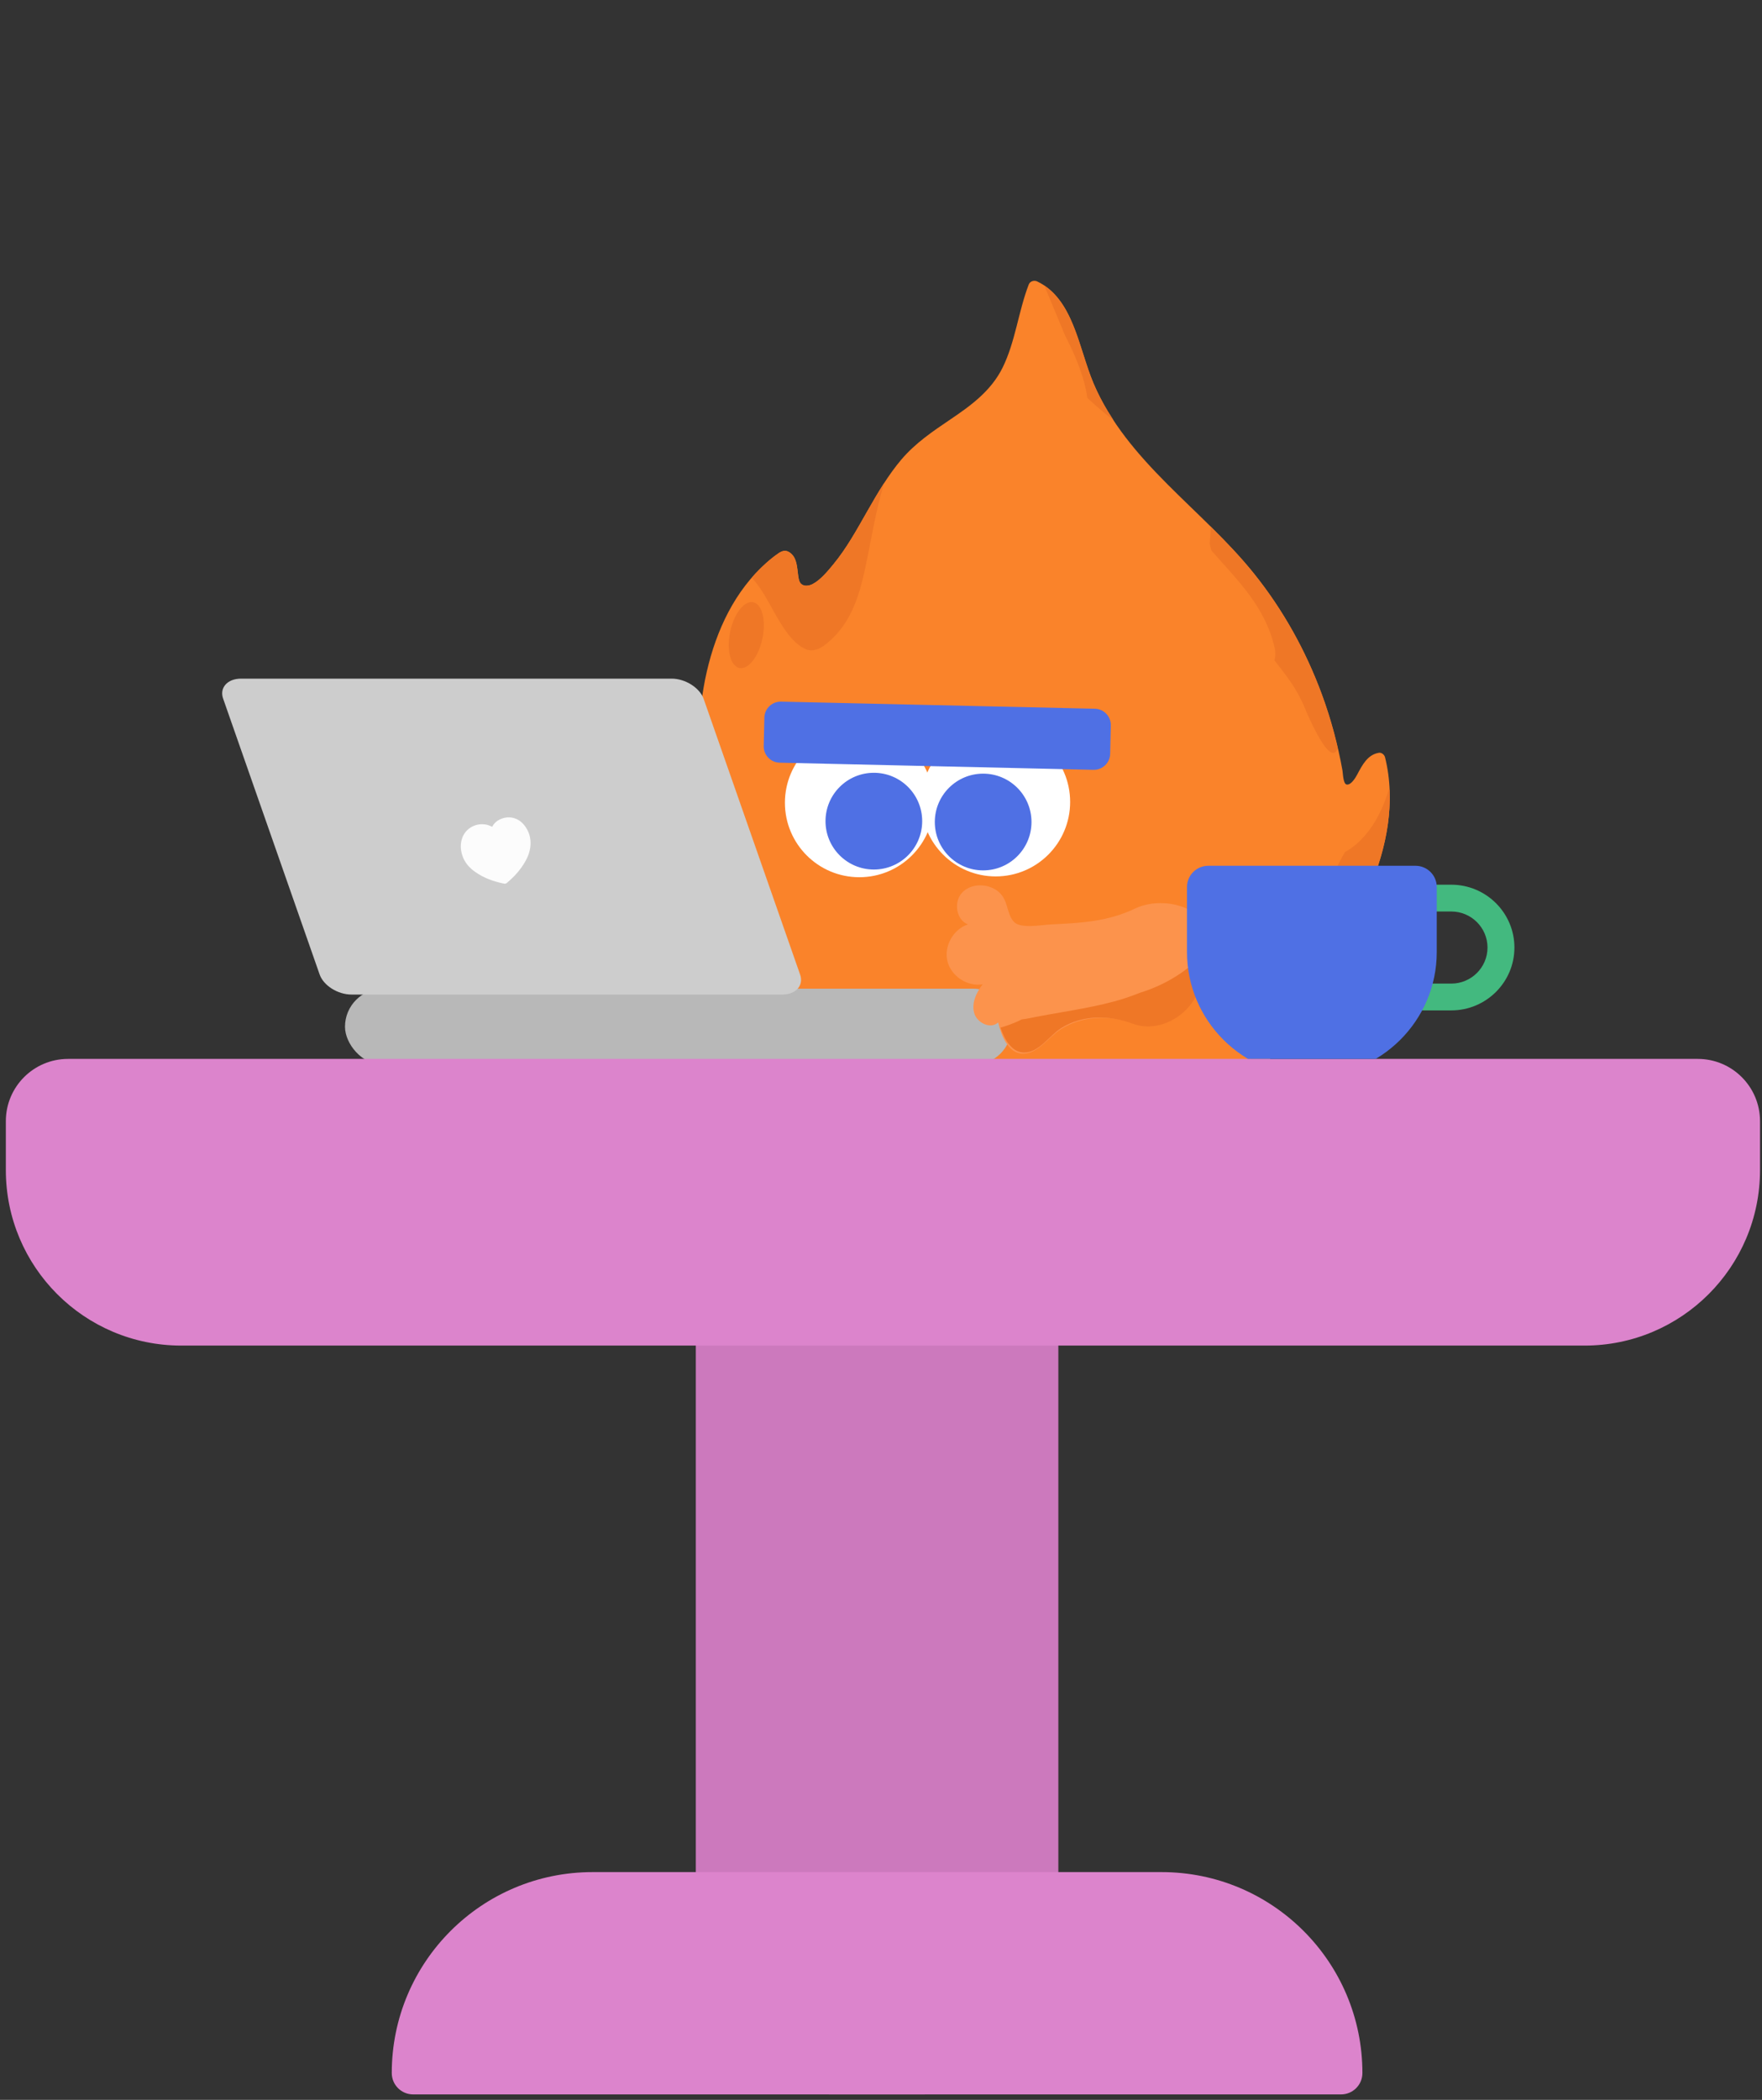 <svg width="225" height="268" viewBox="0 0 225 268" fill="none" xmlns="http://www.w3.org/2000/svg">
<rect x="0" y="0" width="225" height="268" fill="#333333" stroke="none"/>
<path d="M86.05 99.163C86.897 99.535 88.123 99.76 88.784 98.823C89.464 97.861 89.323 96.346 89.265 95.101C89.284 94.903 89.297 94.704 89.31 94.505C89.342 94.229 89.355 93.953 89.335 93.683C89.335 93.645 89.323 93.606 89.316 93.561C89.361 93.112 89.31 92.464 89.335 92.118C89.387 91.386 89.451 90.654 89.534 89.929C89.701 88.518 89.932 87.112 90.253 85.726C90.863 83.076 91.767 80.464 93.032 78.077C94.289 75.703 95.9 73.572 97.857 71.84C98.338 71.41 98.845 71.006 99.372 70.64C99.962 70.223 100.456 70.152 101.014 70.64C101.759 71.282 101.784 72.385 101.913 73.341C101.964 73.733 102.015 74.227 102.291 74.503C102.67 74.882 103.337 74.772 103.774 74.541C104.775 74.022 105.686 72.912 106.417 72.026C108.105 69.985 109.401 67.618 110.723 65.301C112.039 62.991 113.393 60.668 115.093 58.659C116.909 56.523 119.129 55.04 121.375 53.519C123.942 51.787 126.541 49.913 128.017 46.942C129.666 43.612 130.032 39.774 131.367 36.309C131.54 35.86 132.085 35.744 132.445 35.918C137.078 38.132 137.732 44.407 139.625 48.893C141.762 53.956 145.336 58.043 149.039 61.765C152.793 65.545 156.804 69.049 160.172 73.258C163.811 77.801 166.724 82.993 168.797 88.62C169.952 91.752 170.837 95.012 171.428 98.342C171.498 98.753 171.511 100.036 171.96 100.126C172.499 100.235 173.083 99.285 173.302 98.868C173.975 97.604 174.636 96.321 176.074 96.077C176.407 96.019 176.78 96.308 176.863 96.648C178.268 102.301 177.1 108.211 174.81 113.544C174.219 114.923 173.59 116.29 172.878 117.606C172.512 118.28 172.121 118.94 171.704 119.582C171.383 120.076 170.818 120.782 170.683 121.116C170.305 122.053 170.029 123.028 169.637 123.959C169.246 124.883 168.81 125.794 168.335 126.673C164.106 134.559 157.208 140.546 149.706 144.384C141.185 148.741 131.572 150.307 122.453 148.734C112.873 147.079 104.017 141.92 97.421 134.38C94.411 130.94 91.28 126.647 89.368 122.354C89.143 121.847 88.174 120.506 87.616 119.313C86.98 117.959 86.55 116.541 85.941 115.167C84.792 112.581 83.875 109.771 83.656 106.857C83.573 105.754 83.733 104.714 83.791 103.604C83.804 103.334 83.74 103.277 83.766 103.014C83.817 101.916 83.868 100.819 83.984 99.728C84.022 99.362 84.093 98.99 84.407 98.766C84.965 98.361 85.543 98.939 86.05 99.163Z" fill="#FA832A"/>
<path d="M83.77 103.815C83.764 103.732 83.79 103.206 83.815 103.007C83.867 101.91 83.918 100.812 84.034 99.721C84.072 99.356 84.143 98.984 84.457 98.759C85.028 98.348 85.606 98.932 86.113 99.157C86.376 99.272 86.671 99.368 86.979 99.426C85.76 100.806 84.72 102.275 83.77 103.815Z" fill="#F29A7E"/>
<path d="M85.547 99.876C85.56 99.883 85.566 99.889 85.579 99.889C85.676 99.715 85.541 99.644 85.547 99.876Z" fill="#C16244"/>
<path d="M110.429 72.776C109.73 75.991 108.703 79.168 106.335 81.446C105.341 82.402 104.141 83.377 102.921 82.864C100.233 81.734 98.654 77.287 96.986 74.965C96.678 74.535 96.35 74.118 96.004 73.72C96.581 73.059 97.191 72.43 97.846 71.846C98.327 71.416 98.834 71.012 99.36 70.646C99.95 70.229 100.444 70.158 101.003 70.646C101.747 71.288 101.773 72.391 101.901 73.347C101.952 73.739 102.004 74.233 102.28 74.509C102.658 74.888 103.326 74.778 103.762 74.547C104.763 74.028 105.674 72.918 106.406 72.032C108.093 69.991 109.39 67.624 110.712 65.307C111.424 64.062 112.143 62.811 112.925 61.611C111.796 65.179 111.251 69.016 110.429 72.776Z" fill="#EF7726"/>
<path d="M159.838 134.964C161.815 132.577 164.035 129.773 165.415 126.821C165.986 125.929 166.506 125.018 166.903 124.023C166.903 124.023 166.903 124.023 166.903 124.017C167.269 123.33 167.596 122.63 167.892 121.905C168.302 120.962 168.655 119.987 168.938 118.973C169.4 117.587 169.733 116.156 169.894 114.712C169.919 114.507 169.939 114.301 169.951 114.096C170.016 113.929 170.105 113.692 170.17 113.525C170.76 112.716 170.901 111.844 170.754 111.061C170.786 110.868 170.831 110.586 170.856 110.387C171.023 110.053 171.19 109.726 171.37 109.399C171.492 109.18 171.626 108.962 171.767 108.744C171.774 108.738 171.78 108.725 171.793 108.725C174.507 107.198 176.362 104.098 177.318 100.832C177.337 100.755 177.44 100.768 177.446 100.845C177.62 105.163 176.542 109.514 174.816 113.538C174.225 114.917 173.596 116.284 172.884 117.6C172.518 118.273 172.127 118.934 171.71 119.576C171.389 120.07 170.824 120.776 170.689 121.11C170.311 122.047 170.035 123.022 169.643 123.952C169.252 124.876 168.816 125.788 168.341 126.667C164.767 133.34 159.267 138.654 153.113 142.453C154.095 141.317 155 140.091 155.86 138.827C157.291 137.685 158.638 136.408 159.838 134.964Z" fill="#EF7726"/>
<path d="M91.554 124.735C97.195 130.902 102.861 136.427 109.727 140.957C117.061 145.796 126.135 146.527 134.67 146.938C138.655 147.13 142.575 146.784 146.4 145.911C138.738 149.094 130.402 150.114 122.445 148.735C112.865 147.079 102.72 141.65 97.413 134.38C94.827 130.838 90.598 126.596 89.18 121.989C89.488 122.329 91.252 124.408 91.554 124.735Z" fill="#EF7726"/>
<path d="M97.358 81.493C97.846 79.177 97.319 77.104 96.182 76.865C95.044 76.625 93.727 78.309 93.239 80.625C92.751 82.942 93.278 85.014 94.415 85.254C95.552 85.493 96.87 83.809 97.358 81.493Z" fill="#EF7726"/>
<path d="M133.352 36.444C137.17 39.004 137.863 44.722 139.621 48.893C140.333 50.58 141.212 52.146 142.194 53.635C141.033 52.743 139.916 51.793 138.857 50.786C138.421 47.924 137.304 45.363 136.002 42.809" fill="#EF7726"/>
<path d="M85.347 110.938C85.642 112.851 86.014 114.789 86.553 116.63C86.322 116.168 86.149 115.648 85.937 115.174C84.788 112.588 83.871 109.777 83.653 106.864C83.569 105.792 83.73 103.347 83.762 103.02C83.813 101.923 83.864 100.825 83.98 99.734C84.018 99.369 84.089 98.996 84.403 98.772C84.975 98.361 85.552 98.945 86.059 99.17C86.906 99.542 88.132 99.766 88.793 98.83C89.037 98.483 89.165 98.066 89.242 97.61C89.518 98.567 89.742 99.542 89.813 100.607C89.826 100.768 89.832 100.87 89.845 100.941C89.447 101.185 88.895 101.204 88.472 101.377" fill="#EF7726"/>
<path d="M160.165 73.258C163.803 77.801 166.716 82.993 168.789 88.62C169.61 90.847 170.284 93.144 170.823 95.48C169.925 98.13 167.044 91.405 166.633 90.391C165.657 87.972 164.246 86.195 162.744 84.289C162.879 83.814 162.905 83.281 162.77 82.698C161.551 77.371 157.996 74.047 154.704 70.274C154.601 69.979 154.518 69.677 154.473 69.369C154.53 68.644 154.601 67.913 154.601 67.22C156.545 69.138 158.438 71.108 160.165 73.258Z" fill="#EF7726"/>
<path d="M127.148 111.856C132.397 111.856 136.652 107.601 136.652 102.352C136.652 97.103 132.397 92.849 127.148 92.849C121.899 92.849 117.645 97.103 117.645 102.352C117.645 107.601 121.899 111.856 127.148 111.856Z" fill="white"/>
<path d="M109.734 111.959C114.983 111.959 119.238 107.704 119.238 102.455C119.238 97.207 114.983 92.952 109.734 92.952C104.485 92.952 100.23 97.207 100.23 102.455C100.23 107.704 104.485 111.959 109.734 111.959Z" fill="white"/>
<path d="M125.544 111.086C128.954 111.086 131.717 108.322 131.717 104.913C131.717 101.504 128.954 98.74 125.544 98.74C122.135 98.74 119.371 101.504 119.371 104.913C119.371 108.322 122.135 111.086 125.544 111.086Z" fill="#4F70E4"/>
<path d="M111.587 110.977C114.997 110.977 117.76 108.213 117.76 104.804C117.76 101.394 114.997 98.63 111.587 98.63C108.178 98.63 105.414 101.394 105.414 104.804C105.414 108.213 108.178 110.977 111.587 110.977Z" fill="#4F70E4"/>
<path d="M99.558 97.341L139.632 98.252C140.781 98.277 141.737 97.366 141.763 96.218L141.846 92.586C141.872 91.437 140.96 90.481 139.812 90.455L99.738 89.55C98.589 89.525 97.633 90.436 97.607 91.585L97.524 95.216C97.498 96.359 98.409 97.315 99.558 97.341Z" fill="#4F70E4"/>
<path d="M144.75 148.683C145.828 147.496 146.932 146.347 148.061 145.134C148.35 144.82 148.639 144.48 148.722 144.063C148.896 143.139 147.965 142.349 147.047 142.144C144.34 141.528 141.028 141.573 138.237 141.348C135.15 141.098 132 141.156 129.029 142.118C125.679 143.203 122.637 145.584 121.328 148.85C120.327 151.352 120.135 154.561 117.792 155.902C117.17 156.261 116.368 156.531 116.188 157.224C116.034 157.808 116.458 158.418 116.997 158.687C117.536 158.957 118.158 158.969 118.761 158.976C122.567 159.008 126.372 159.046 130.177 159.078C131.621 159.091 133.091 159.104 134.477 158.706C137.672 157.789 139.7 155.01 141.587 152.475C142.601 151.121 143.659 149.883 144.75 148.683Z" fill="#FA832A"/>
<path d="M119.928 140.244C115.109 139.532 110.257 139.385 105.393 139.667C101.768 139.879 98.482 139.295 96.134 142.798C94.549 145.16 95.306 148.189 93.727 150.415C92.373 152.328 89.389 152.571 88.144 154.554C91.776 157.493 96.846 157.673 101.524 157.711C105.008 157.743 108.839 157.647 111.438 155.324C113.735 153.264 114.48 149.934 116.604 147.707C118.208 146.032 120.512 145.07 121.84 143.171C122.129 142.76 122.366 142.279 122.302 141.778C122.161 140.783 120.929 140.392 119.928 140.244Z" fill="#FA832A"/>
<rect x="88.852" y="153.813" width="46.293" height="113.493" rx="17.173" fill="#CC79BD"/>
<rect x="44.055" y="126.187" width="85.12" height="9.707" rx="4.853" fill="#B8B8B8"/>
<path d="M0.746 143.092C0.746 138.704 4.303 135.147 8.691 135.147H216.802C221.189 135.147 224.746 138.704 224.746 143.092V149.334C224.746 161.705 214.717 171.734 202.346 171.734H23.146C10.775 171.734 0.746 161.705 0.746 149.334V143.092Z" fill="#DC84CC"/>
<path d="M50.027 264.578C50.027 250.415 61.509 238.934 75.672 238.934H148.329C162.492 238.934 173.974 250.415 173.974 264.578V264.578C173.974 266.085 172.752 267.307 171.245 267.307H52.756C51.249 267.307 50.027 266.085 50.027 264.578V264.578Z" fill="#DC84CC"/>
<path d="M99.887 126.934H44.895C43.133 126.934 41.311 125.787 40.816 124.371L28.499 89.184C27.996 87.8 29.023 86.614 30.778 86.614H85.77C87.532 86.614 89.353 87.8 89.848 89.184L102.166 124.371C102.661 125.763 101.641 126.934 99.887 126.934Z" fill="#CDCDCD"/>
<path d="M62.848 105.519C63.072 105.102 63.402 104.787 63.832 104.581C64.93 104.056 66.148 104.331 66.926 105.291C67.48 105.974 67.759 106.766 67.751 107.643C67.744 108.448 67.492 109.194 67.103 109.894C66.495 110.992 65.666 111.901 64.706 112.7C64.591 112.794 64.481 112.798 64.347 112.771C63.047 112.511 61.816 112.077 60.722 111.314C59.946 110.773 59.332 110.094 59.035 109.177C58.783 108.4 58.757 107.616 59.064 106.845C59.461 105.848 60.46 105.19 61.561 105.194C61.779 105.195 62.003 105.218 62.215 105.271C62.425 105.325 62.623 105.429 62.848 105.519Z" fill="#FCFCFC"/>
<path d="M130.511 134.482C130.557 134.485 130.603 134.488 130.659 134.486C132.577 134.467 133.967 132.291 135.47 131.354C138.212 129.626 141.619 129.557 144.602 130.55C147.152 131.4 150.075 130.228 151.836 128.209C153.603 126.176 154.361 123.447 154.587 120.764C154.653 120.024 154.666 119.239 154.334 118.568C152.742 115.297 147.963 114.531 145.013 115.93C141.437 117.63 138.126 117.794 134.141 117.987C132.973 118.047 130.343 118.563 129.485 117.665C128.426 116.56 128.856 114.694 127.243 113.612C125.902 112.717 123.917 112.766 122.836 113.951C121.755 115.137 122.096 117.407 123.604 117.982C121.731 118.58 120.513 120.762 120.981 122.673C121.454 124.593 123.538 125.96 125.479 125.626C124.676 126.67 124.045 128.013 124.398 129.284C124.751 130.556 126.508 131.396 127.461 130.491C127.87 132.236 128.757 134.386 130.511 134.482Z" fill="#FC934C"/>
<path d="M153.869 121.518C151.695 123.932 148.753 125.73 145.567 126.705C144.489 127.132 143.385 127.522 142.251 127.818C138.678 128.777 135.1 129.205 131.488 129.944C131.15 130.014 130.817 130.07 130.475 130.106C130.234 130.219 129.996 130.342 129.751 130.445C129.093 130.731 128.432 130.96 127.758 131.158C128.29 132.702 129.174 134.206 130.597 134.322C130.644 134.326 130.69 134.331 130.746 134.331C132.672 134.368 134.014 132.148 135.5 131.219C138.211 129.506 141.629 129.535 144.648 130.657C147.229 131.617 150.135 130.486 151.854 128.44C153.534 126.435 154.235 123.712 154.418 121.004C154.235 121.176 154.052 121.347 153.869 121.518Z" fill="#EF7726"/>
<g clip-path="url(#clip0_2864_8543)">
<path d="M185.324 112.914H179.035V116.334H185.324C187.873 116.334 189.948 118.398 189.948 120.935C189.948 123.471 187.873 125.535 185.324 125.535H179.035V128.956H185.324C189.769 128.956 193.385 125.357 193.385 120.935C193.385 116.512 189.769 112.914 185.324 112.914V112.914Z" fill="#43B97F"/>
<path d="M154.293 110.497H180.747C182.248 110.497 183.467 111.71 183.467 113.203V121.509C183.467 130.266 176.322 137.377 167.52 137.377C158.719 137.377 151.574 130.268 151.574 121.511V113.203C151.574 111.71 152.793 110.497 154.293 110.497Z" fill="#4F70E4"/>
</g>
<defs>
<clipPath id="clip0_2864_8543">
<rect width="41.813" height="26.88" fill="white" transform="translate(151.574 108.267)"/>
</clipPath>
</defs>
</svg>
